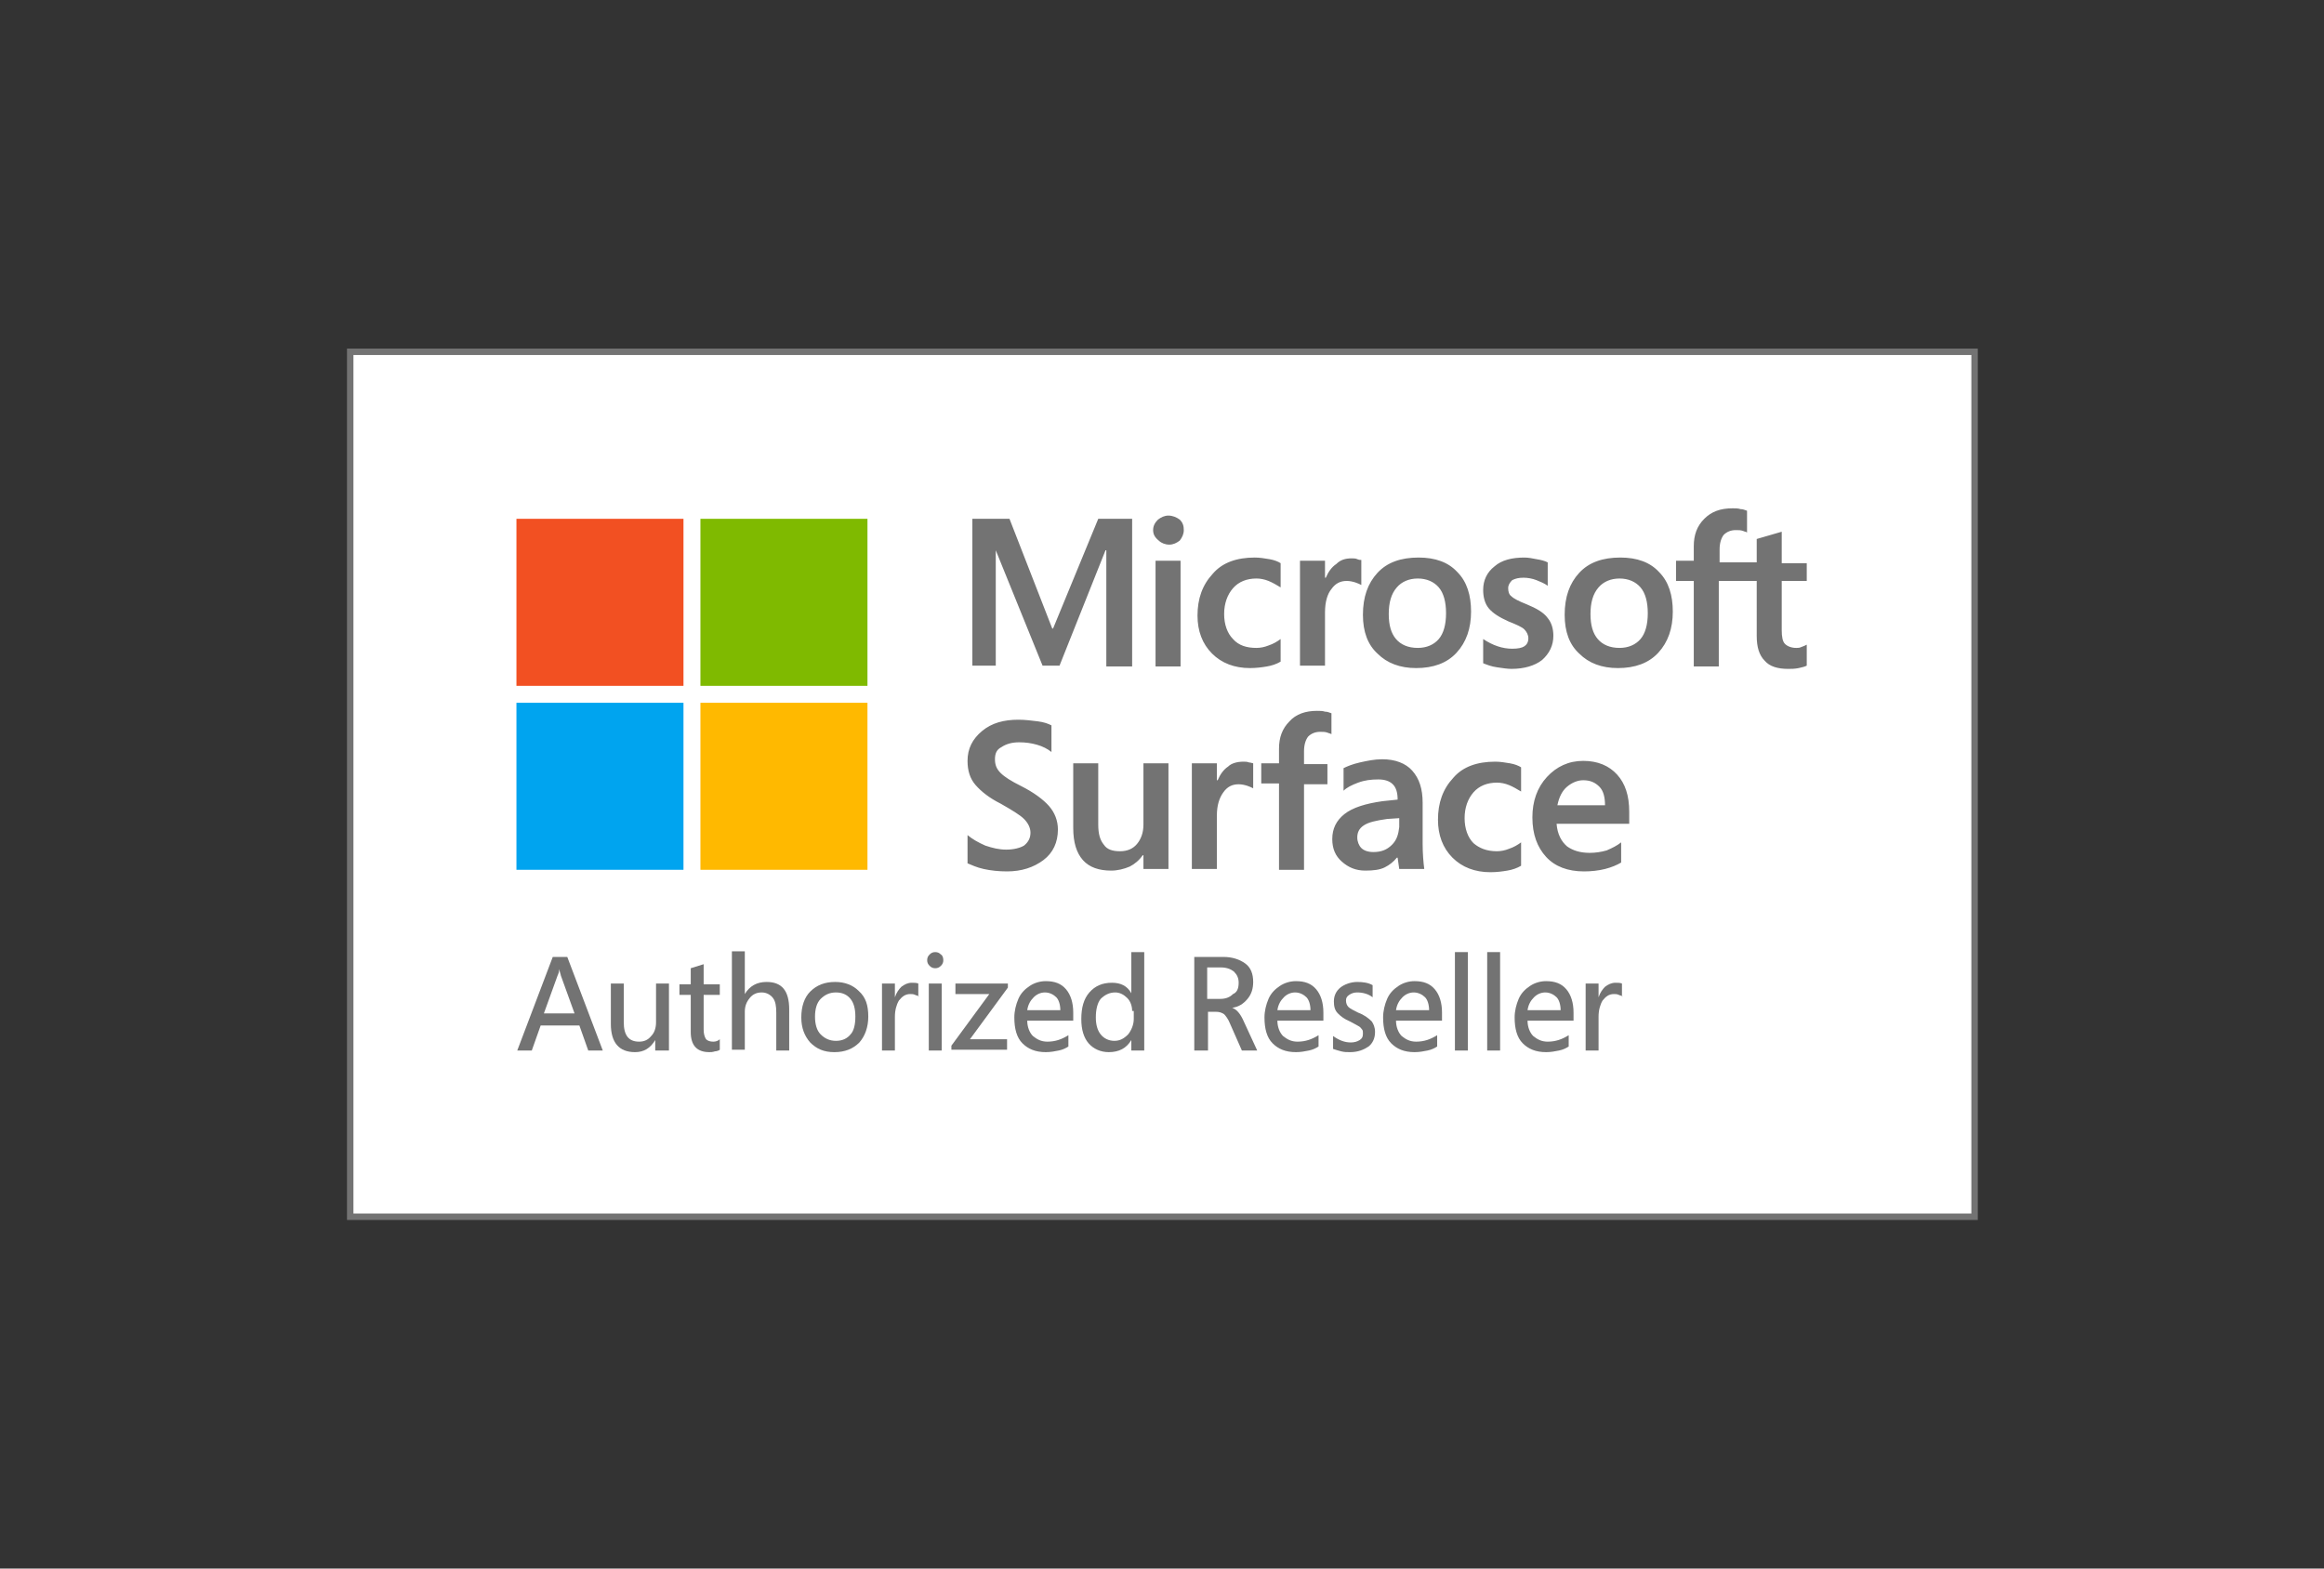 <svg version="1.1" id="Layer_1" xmlns="http://www.w3.org/2000/svg" xmlns:xlink="http://www.w3.org/1999/xlink" x="0px" y="0px" viewBox="0 0 288 194.4" style="enable-background:new 0 0 288 194.4;" xml:space="preserve" width="100%" height="100%" preserveAspectRatio="none"><rect x="0" y="0" width="288" height="194.4" fill="#333333" stroke="none"/><style type="text/css"> .st0{fill:#FFFFFF;stroke:#737373;stroke-width:0.8;stroke-miterlimit:10;} .st1{fill:#737373;} .st2{fill:#F25022;} .st3{fill:#7FBA00;} .st4{fill:#00A4EF;} .st5{fill:#FFB900;} </style><g><rect x="43.4" y="43.6" class="st0" width="201.3" height="107.2"/><g><g><path class="st1" d="M123.3,94.1c0,0.7,0.2,1.2,0.7,1.7c0.5,0.5,1.3,1,2.5,1.6c1.6,0.8,2.8,1.7,3.5,2.5c0.7,0.8,1.1,1.8,1.1,2.9 c0,1.6-0.6,2.9-1.8,3.8c-1.2,0.9-2.7,1.4-4.5,1.4c-1,0-2-0.1-2.9-0.3s-1.5-0.5-2-0.7v-3.5c0.6,0.5,1.3,0.9,2.2,1.3 c0.9,0.3,1.7,0.5,2.6,0.5c0.9,0,1.7-0.2,2.2-0.5c0.5-0.4,0.8-0.9,0.8-1.6c0-0.6-0.3-1.2-0.8-1.7c-0.5-0.5-1.5-1.1-2.9-1.9 c-1.4-0.7-2.4-1.5-3.1-2.3c-0.7-0.8-1-1.8-1-3c0-1.5,0.6-2.7,1.8-3.7c1.2-1,2.7-1.4,4.5-1.4c0.8,0,1.6,0.1,2.4,0.2 c0.8,0.1,1.3,0.3,1.7,0.5v3.3c-0.5-0.4-1.1-0.7-1.8-0.9c-0.7-0.2-1.4-0.3-2.2-0.3c-0.9,0-1.6,0.2-2.2,0.6 C123.5,92.9,123.3,93.4,123.3,94.1z M144.8,94.6v13.1h-3.1V106h-0.1c-0.4,0.6-1,1.1-1.6,1.4c-0.7,0.3-1.5,0.5-2.3,0.5 c-1.5,0-2.7-0.4-3.5-1.3c-0.8-0.9-1.2-2.2-1.2-4v-8h3.1v7.6c0,1.1,0.2,1.9,0.7,2.5c0.4,0.6,1.1,0.8,2,0.8c0.9,0,1.6-0.3,2.1-0.9 c0.5-0.6,0.8-1.4,0.8-2.4v-7.6H144.8z M154.1,94.4c0.2,0,0.5,0,0.7,0.1c0.2,0,0.4,0.1,0.5,0.1v3.1c-0.2-0.1-0.4-0.2-0.7-0.3 c-0.3-0.1-0.7-0.2-1.1-0.2c-0.8,0-1.4,0.3-1.9,1s-0.8,1.6-0.8,2.9v6.6h-3.1V94.6h3.1v2.1h0.1c0.3-0.7,0.7-1.3,1.3-1.7 C152.6,94.6,153.3,94.4,154.1,94.4z M163.2,88.1c0.4,0,0.7,0,1,0.1c0.3,0,0.5,0.1,0.8,0.2V91c-0.1-0.1-0.3-0.1-0.5-0.2 c-0.3-0.1-0.5-0.1-0.9-0.1c-0.6,0-1.1,0.2-1.5,0.6c-0.3,0.4-0.5,1-0.5,1.8v1.6h2.9v2.5h-2.9v10.6h-3.1V97.1h-2.2v-2.5h2.2v-1.8 c0-1.4,0.4-2.5,1.3-3.4C160.6,88.5,161.8,88.1,163.2,88.1z M176.3,99.5c0,2.2,0,3.9,0,5.1c0,1.2,0.1,2.3,0.2,3.1h-3.1l-0.2-1.4 h-0.1c-0.4,0.5-0.9,0.9-1.5,1.2c-0.6,0.3-1.4,0.4-2.4,0.4c-1.2,0-2.1-0.4-2.9-1.1c-0.8-0.7-1.2-1.6-1.2-2.8 c0-1.3,0.5-2.3,1.5-3.1c1-0.8,2.6-1.3,4.7-1.6l1.9-0.2c0-0.9-0.2-1.5-0.6-1.9c-0.4-0.4-1-0.6-1.8-0.6c-0.9,0-1.7,0.1-2.5,0.4 c-0.8,0.3-1.4,0.6-1.8,1v-2.8c0.4-0.2,1.1-0.5,2-0.7c0.9-0.2,1.8-0.4,2.8-0.4c1.6,0,2.9,0.5,3.7,1.4 C175.9,96.5,176.3,97.8,176.3,99.5z M171.9,101.5c-1.4,0.2-2.3,0.4-2.9,0.8c-0.6,0.4-0.8,0.9-0.8,1.5c0,0.5,0.2,1,0.5,1.3 c0.3,0.3,0.8,0.5,1.5,0.5c1,0,1.7-0.3,2.3-0.9c0.6-0.6,0.8-1.3,0.9-2.2v-1.1L171.9,101.5z M185.5,105.5c0.5,0,1-0.1,1.5-0.3 c0.6-0.2,1.1-0.5,1.5-0.8v2.9c-0.5,0.3-1.1,0.5-1.7,0.6c-0.6,0.1-1.3,0.2-2.1,0.2c-1.9,0-3.5-0.6-4.7-1.8 c-1.2-1.2-1.8-2.8-1.8-4.7c0-2.1,0.6-3.8,1.9-5.2c1.2-1.4,3-2,5.2-2c0.6,0,1.2,0.1,1.8,0.2c0.6,0.1,1.1,0.3,1.4,0.5v3 c-0.5-0.3-1-0.6-1.5-0.8c-0.5-0.2-1-0.3-1.5-0.3c-1.2,0-2.2,0.4-2.9,1.2c-0.7,0.8-1.1,1.9-1.1,3.2c0,1.3,0.4,2.4,1.1,3.1 C183.3,105.1,184.2,105.5,185.5,105.5z M200.9,104.4v2.5c-0.5,0.3-1.2,0.6-2,0.8c-0.8,0.2-1.7,0.3-2.6,0.3c-2,0-3.6-0.6-4.7-1.8 s-1.7-2.8-1.7-4.9c0-2,0.6-3.7,1.8-5c1.2-1.3,2.7-2,4.5-2c1.8,0,3.2,0.6,4.2,1.7c1,1.1,1.5,2.6,1.5,4.6v1.5h-9 c0.1,1.3,0.6,2.2,1.3,2.8c0.7,0.5,1.6,0.8,2.8,0.8c0.7,0,1.4-0.1,2.1-0.3C199.8,105.1,200.4,104.8,200.9,104.4z M198.9,99.8 c0-1-0.2-1.8-0.7-2.3c-0.5-0.5-1.1-0.8-2-0.8c-0.7,0-1.4,0.3-2,0.8c-0.6,0.5-1,1.3-1.2,2.3H198.9z M140.3,64.3v18.3h-3.2V68.2 H137l-5.7,14.3h-2.1l-5.8-14.3h0v14.3h-2.9V64.3h4.6l5.3,13.6h0.1l5.6-13.6H140.3z M142.9,65.7c0-0.5,0.2-0.9,0.6-1.3 c0.4-0.3,0.8-0.5,1.3-0.5c0.5,0,1,0.2,1.4,0.5c0.4,0.4,0.5,0.8,0.5,1.3c0,0.5-0.2,0.9-0.5,1.3c-0.4,0.3-0.8,0.5-1.3,0.5 c-0.5,0-1-0.2-1.3-0.5C143.1,66.6,142.9,66.2,142.9,65.7z M146.3,69.5v13.1h-3.1V69.5H146.3z M155.7,80.3c0.5,0,1-0.1,1.5-0.3 c0.6-0.2,1.1-0.5,1.5-0.8V82c-0.5,0.3-1.1,0.5-1.7,0.6c-0.6,0.1-1.3,0.2-2.1,0.2c-1.9,0-3.5-0.6-4.7-1.8 c-1.2-1.2-1.8-2.8-1.8-4.7c0-2.1,0.6-3.8,1.9-5.2c1.2-1.4,3-2,5.2-2c0.6,0,1.2,0.1,1.8,0.2c0.6,0.1,1.1,0.3,1.4,0.5v3 c-0.5-0.3-1-0.6-1.5-0.8c-0.5-0.2-1-0.3-1.5-0.3c-1.2,0-2.2,0.4-2.9,1.2c-0.7,0.8-1.1,1.9-1.1,3.2c0,1.3,0.4,2.4,1.1,3.1 C153.5,80,154.5,80.3,155.7,80.3z M167.5,69.2c0.2,0,0.5,0,0.7,0.1s0.4,0.1,0.5,0.1v3.1c-0.2-0.1-0.4-0.2-0.7-0.3 c-0.3-0.1-0.7-0.2-1.1-0.2c-0.8,0-1.4,0.3-1.9,1c-0.5,0.6-0.8,1.6-0.8,2.9v6.6h-3.1V69.5h3.1v2.1h0.1c0.3-0.7,0.7-1.3,1.3-1.7 C166.1,69.4,166.7,69.2,167.5,69.2z M168.9,76.2c0-2.2,0.6-3.9,1.8-5.2c1.2-1.3,2.9-1.9,5.1-1.9c2.1,0,3.7,0.6,4.8,1.8 c1.2,1.2,1.7,2.9,1.7,4.9c0,2.1-0.6,3.8-1.8,5.1c-1.2,1.3-2.9,1.9-5,1.9c-2,0-3.6-0.6-4.8-1.8C169.5,79.9,168.9,78.3,168.9,76.2z M172.1,76.1c0,1.4,0.3,2.4,0.9,3.1c0.6,0.7,1.5,1.1,2.7,1.1c1.1,0,2-0.4,2.6-1.1c0.6-0.7,0.9-1.8,0.9-3.2c0-1.4-0.3-2.5-0.9-3.2 c-0.6-0.7-1.5-1.1-2.6-1.1c-1.1,0-2,0.4-2.6,1.1C172.4,73.6,172.1,74.7,172.1,76.1z M186.9,72.9c0,0.4,0.1,0.8,0.4,1 c0.3,0.3,0.9,0.6,1.9,1c1.2,0.5,2.1,1,2.6,1.7c0.5,0.6,0.7,1.4,0.7,2.2c0,1.2-0.5,2.2-1.4,3c-0.9,0.7-2.2,1.1-3.8,1.1 c-0.5,0-1.1-0.1-1.8-0.2c-0.7-0.1-1.2-0.3-1.7-0.5v-3c0.6,0.4,1.2,0.7,1.8,0.9c0.6,0.2,1.2,0.3,1.8,0.3c0.7,0,1.2-0.1,1.5-0.3 c0.3-0.2,0.5-0.5,0.5-1c0-0.4-0.2-0.8-0.5-1.1c-0.3-0.3-1-0.6-2-1c-1.1-0.5-1.9-1-2.4-1.6c-0.5-0.6-0.7-1.4-0.7-2.3 c0-1.2,0.5-2.2,1.4-2.9c0.9-0.8,2.2-1.1,3.7-1.1c0.5,0,1,0.1,1.5,0.2c0.6,0.1,1,0.2,1.4,0.4v2.9c-0.4-0.3-0.9-0.5-1.4-0.7 c-0.5-0.2-1.1-0.3-1.6-0.3c-0.6,0-1,0.1-1.4,0.3C187.1,72.2,186.9,72.5,186.9,72.9z M193.9,76.2c0-2.2,0.6-3.9,1.8-5.2 c1.2-1.3,2.9-1.9,5.1-1.9c2.1,0,3.7,0.6,4.8,1.8c1.2,1.2,1.7,2.9,1.7,4.9c0,2.1-0.6,3.8-1.8,5.1c-1.2,1.3-2.9,1.9-5,1.9 c-2,0-3.6-0.6-4.8-1.8C194.5,79.9,193.9,78.3,193.9,76.2z M197.1,76.1c0,1.4,0.3,2.4,0.9,3.1c0.6,0.7,1.5,1.1,2.7,1.1 c1.1,0,2-0.4,2.6-1.1c0.6-0.7,0.9-1.8,0.9-3.2c0-1.4-0.3-2.5-0.9-3.2c-0.6-0.7-1.5-1.1-2.6-1.1c-1.1,0-2,0.4-2.6,1.1 C197.4,73.6,197.1,74.7,197.1,76.1z M217.6,72H213v10.6h-3.1V72h-2.2v-2.5h2.2v-1.8c0-1.4,0.4-2.5,1.3-3.4c0.9-0.9,2-1.3,3.5-1.3 c0.4,0,0.7,0,1,0.1c0.3,0,0.5,0.1,0.8,0.2v2.7c-0.1-0.1-0.3-0.1-0.5-0.2c-0.3-0.1-0.5-0.1-0.9-0.1c-0.6,0-1.1,0.2-1.5,0.6 c-0.3,0.4-0.5,1-0.5,1.8v1.6h4.6v-2.9l3.1-0.9v3.9h3.1V72h-3.1v6.1c0,0.8,0.1,1.4,0.4,1.7c0.3,0.3,0.8,0.5,1.4,0.5 c0.2,0,0.4,0,0.6-0.1c0.3-0.1,0.5-0.2,0.7-0.3v2.6c-0.2,0.1-0.5,0.2-1,0.3s-0.9,0.1-1.3,0.1c-1.3,0-2.3-0.3-2.9-1 c-0.7-0.7-1-1.7-1-3.1V72z"/><g><rect x="64" y="64.3" class="st2" width="20.7" height="20.7"/><rect x="86.8" y="64.3" class="st3" width="20.7" height="20.7"/><rect x="64" y="87.1" class="st4" width="20.7" height="20.7"/><rect x="86.8" y="87.1" class="st5" width="20.7" height="20.7"/></g></g><g><path class="st1" d="M74.7,130.2h-1.8l-1.1-3.1H67l-1.1,3.1h-1.8l4.4-11.6h1.8L74.7,130.2z M71.2,125.6l-1.7-4.7 c0-0.1-0.1-0.3-0.2-0.8h0c0,0.3-0.1,0.6-0.2,0.8l-1.7,4.7H71.2z"/><path class="st1" d="M82.8,130.2h-1.6v-1.3h0c-0.6,1-1.4,1.5-2.5,1.5c-2,0-3-1.2-3-3.5v-5h1.6v4.8c0,1.6,0.6,2.4,1.9,2.4 c0.6,0,1.1-0.2,1.5-0.7c0.4-0.4,0.6-1,0.6-1.7v-4.8h1.6V130.2z"/><path class="st1" d="M89.2,130.1c-0.1,0.1-0.4,0.2-0.6,0.2c-0.3,0.1-0.5,0.1-0.7,0.1c-1.5,0-2.3-0.8-2.3-2.5v-4.6h-1.4v-1.3h1.4 v-2l1.6-0.5v2.5h2v1.3h-2v4.3c0,0.5,0.1,0.9,0.3,1.2c0.2,0.2,0.5,0.3,0.9,0.3c0.3,0,0.6-0.1,0.8-0.3V130.1z"/><path class="st1" d="M97.8,130.2h-1.6v-4.7c0-0.8-0.1-1.4-0.4-1.8S95,123,94.4,123c-0.6,0-1.1,0.2-1.5,0.7 c-0.4,0.5-0.6,1-0.6,1.7v4.7h-1.6v-12.2h1.6v5.3h0c0.6-1,1.5-1.5,2.7-1.5c1.9,0,2.8,1.1,2.8,3.4V130.2z"/><path class="st1" d="M107.6,126c0,1.3-0.4,2.4-1.1,3.2c-0.8,0.8-1.8,1.2-3.1,1.2c-1.3,0-2.2-0.4-3-1.2c-0.7-0.8-1.1-1.8-1.1-3.1 c0-1.4,0.4-2.5,1.1-3.2c0.8-0.8,1.8-1.2,3.1-1.2c1.2,0,2.2,0.4,2.9,1.1C107.3,123.6,107.6,124.6,107.6,126z M106,126 c0-1-0.2-1.7-0.6-2.2c-0.4-0.5-1-0.8-1.8-0.8c-0.8,0-1.4,0.3-1.9,0.8c-0.5,0.5-0.7,1.3-0.7,2.2c0,0.9,0.2,1.7,0.7,2.2 c0.5,0.5,1.1,0.8,1.9,0.8c0.8,0,1.4-0.3,1.8-0.8C105.8,127.8,106,127,106,126z"/><path class="st1" d="M113.9,123.5c-0.1-0.1-0.3-0.1-0.5-0.2c-0.2-0.1-0.4-0.1-0.6-0.1c-0.6,0-1,0.3-1.4,0.8 c-0.3,0.5-0.5,1.2-0.5,2v4.2h-1.6v-8.3h1.6v1.7h0c0.2-0.6,0.5-1,0.8-1.3c0.4-0.3,0.8-0.5,1.3-0.5c0.3,0,0.6,0,0.8,0.1V123.5z"/><path class="st1" d="M116.9,119c0,0.3-0.1,0.5-0.3,0.7c-0.2,0.2-0.4,0.3-0.7,0.3c-0.3,0-0.5-0.1-0.7-0.3 c-0.2-0.2-0.3-0.4-0.3-0.7c0-0.3,0.1-0.5,0.3-0.7c0.2-0.2,0.4-0.3,0.7-0.3s0.5,0.1,0.7,0.3C116.8,118.4,116.9,118.7,116.9,119z M116.7,130.2h-1.6v-8.3h1.6V130.2z"/><path class="st1" d="M124.9,122.4l-4.7,6.4h4.6v1.3h-6.9v-0.5l4.7-6.4h-4.2v-1.3h6.5V122.4z"/><path class="st1" d="M133,126.5h-5.7c0,0.8,0.3,1.5,0.7,1.9c0.5,0.4,1,0.7,1.8,0.7c1,0,1.8-0.3,2.6-0.8v1.4 c-0.3,0.2-0.7,0.4-1.2,0.5s-1,0.2-1.6,0.2c-1.3,0-2.2-0.4-2.9-1.1c-0.7-0.7-1-1.8-1-3.2c0-0.8,0.2-1.6,0.5-2.3 c0.3-0.7,0.8-1.2,1.4-1.6c0.6-0.4,1.3-0.6,2-0.6c1.1,0,1.9,0.3,2.5,1c0.6,0.7,0.9,1.7,0.9,2.9V126.5z M131.4,125.2 c0-0.7-0.2-1.3-0.5-1.6s-0.8-0.6-1.4-0.6c-0.5,0-1,0.2-1.4,0.6c-0.4,0.4-0.7,0.9-0.8,1.6H131.4z"/><path class="st1" d="M141.8,130.2h-1.6v-1.3h0c-0.6,1-1.5,1.5-2.8,1.5c-1,0-1.9-0.4-2.5-1.1c-0.6-0.7-0.9-1.7-0.9-3 c0-1.4,0.3-2.5,1-3.3c0.7-0.8,1.6-1.2,2.8-1.2c1.1,0,1.9,0.4,2.4,1.3h0v-5.1h1.6V130.2z M140.3,125.3c0-0.6-0.2-1.2-0.6-1.6 s-0.9-0.7-1.5-0.7c-0.7,0-1.3,0.3-1.8,0.8c-0.4,0.5-0.6,1.3-0.6,2.3c0,0.9,0.2,1.6,0.6,2.1c0.4,0.5,1,0.8,1.7,0.8 c0.7,0,1.2-0.3,1.7-0.8c0.4-0.5,0.7-1.2,0.7-1.9V125.3z"/><path class="st1" d="M155.8,130.2h-1.9l-1.5-3.4c-0.2-0.5-0.5-0.9-0.7-1.1c-0.3-0.2-0.6-0.3-1-0.3h-1v4.8H148v-11.6h3.6 c1.1,0,2,0.3,2.7,0.8s1,1.3,1,2.3c0,0.8-0.2,1.5-0.7,2.1c-0.5,0.6-1.1,1-1.9,1.1v0c0.5,0.2,0.9,0.6,1.3,1.4L155.8,130.2z M153.5,121.8c0-0.6-0.2-1-0.6-1.4c-0.4-0.3-0.9-0.5-1.6-0.5h-1.7v3.9h1.6c0.7,0,1.2-0.2,1.6-0.6 C153.3,123,153.5,122.5,153.5,121.8z"/><path class="st1" d="M164,126.5h-5.7c0,0.8,0.3,1.5,0.7,1.9c0.5,0.4,1,0.7,1.8,0.7c1,0,1.8-0.3,2.6-0.8v1.4 c-0.3,0.2-0.7,0.4-1.2,0.5s-1,0.2-1.6,0.2c-1.3,0-2.2-0.4-2.9-1.1c-0.7-0.7-1-1.8-1-3.2c0-0.8,0.2-1.6,0.5-2.3 c0.3-0.7,0.8-1.2,1.4-1.6c0.6-0.4,1.3-0.6,2-0.6c1.1,0,1.9,0.3,2.5,1s0.9,1.7,0.9,2.9V126.5z M162.4,125.2c0-0.7-0.2-1.3-0.5-1.6 s-0.8-0.6-1.4-0.6c-0.5,0-1,0.2-1.4,0.6c-0.4,0.4-0.7,0.9-0.8,1.6H162.4z"/><path class="st1" d="M170.4,127.9c0,0.8-0.3,1.4-0.8,1.8c-0.6,0.4-1.3,0.7-2.3,0.7c-0.4,0-0.7,0-1.1-0.1c-0.4-0.1-0.7-0.2-1-0.3 v-1.6c0.7,0.5,1.4,0.8,2.2,0.8c0.4,0,0.8-0.1,1.1-0.3c0.3-0.2,0.4-0.4,0.4-0.8c0-0.2,0-0.4-0.1-0.5s-0.2-0.3-0.4-0.4 c-0.2-0.1-0.5-0.3-1.1-0.6c-0.7-0.3-1.1-0.6-1.5-1s-0.5-0.9-0.5-1.5c0-0.7,0.3-1.3,0.8-1.7c0.5-0.4,1.3-0.7,2.1-0.7 c0.7,0,1.4,0.1,1.9,0.4v1.5c-0.5-0.4-1.2-0.6-1.9-0.6c-0.4,0-0.7,0.1-1,0.3s-0.4,0.4-0.4,0.7c0,0.3,0.1,0.6,0.3,0.8 s0.6,0.4,1.2,0.7c0.8,0.3,1.3,0.7,1.7,1.1C170.2,126.9,170.4,127.3,170.4,127.9z"/><path class="st1" d="M178.7,126.5H173c0,0.8,0.3,1.5,0.7,1.9c0.5,0.4,1,0.7,1.8,0.7c1,0,1.8-0.3,2.6-0.8v1.4 c-0.3,0.2-0.7,0.4-1.2,0.5s-1,0.2-1.6,0.2c-1.3,0-2.2-0.4-2.9-1.1c-0.7-0.7-1-1.8-1-3.2c0-0.8,0.2-1.6,0.5-2.3 c0.3-0.7,0.8-1.2,1.4-1.6c0.6-0.4,1.3-0.6,2-0.6c1.1,0,1.9,0.3,2.5,1s0.9,1.7,0.9,2.9V126.5z M177.1,125.2c0-0.7-0.2-1.3-0.5-1.6 s-0.8-0.6-1.4-0.6c-0.5,0-1,0.2-1.4,0.6c-0.4,0.4-0.7,0.9-0.8,1.6H177.1z"/><path class="st1" d="M181.9,130.2h-1.6v-12.2h1.6V130.2z"/><path class="st1" d="M185.9,130.2h-1.6v-12.2h1.6V130.2z"/><path class="st1" d="M195,126.5h-5.7c0,0.8,0.3,1.5,0.7,1.9c0.5,0.4,1,0.7,1.8,0.7c1,0,1.8-0.3,2.6-0.8v1.4 c-0.3,0.2-0.7,0.4-1.2,0.5s-1,0.2-1.6,0.2c-1.3,0-2.2-0.4-2.9-1.1c-0.7-0.7-1-1.8-1-3.2c0-0.8,0.2-1.6,0.5-2.3 c0.3-0.7,0.8-1.2,1.4-1.6c0.6-0.4,1.3-0.6,2-0.6c1.1,0,1.9,0.3,2.5,1s0.9,1.7,0.9,2.9V126.5z M193.4,125.2c0-0.7-0.2-1.3-0.5-1.6 s-0.8-0.6-1.4-0.6c-0.5,0-1,0.2-1.4,0.6c-0.4,0.4-0.7,0.9-0.8,1.6H193.4z"/><path class="st1" d="M201.1,123.5c-0.1-0.1-0.3-0.1-0.5-0.2c-0.2-0.1-0.4-0.1-0.6-0.1c-0.6,0-1,0.3-1.4,0.8 c-0.3,0.5-0.5,1.2-0.5,2v4.2h-1.6v-8.3h1.6v1.7h0c0.2-0.6,0.5-1,0.8-1.3c0.4-0.3,0.8-0.5,1.3-0.5c0.3,0,0.6,0,0.8,0.1V123.5z"/></g></g></g></svg>